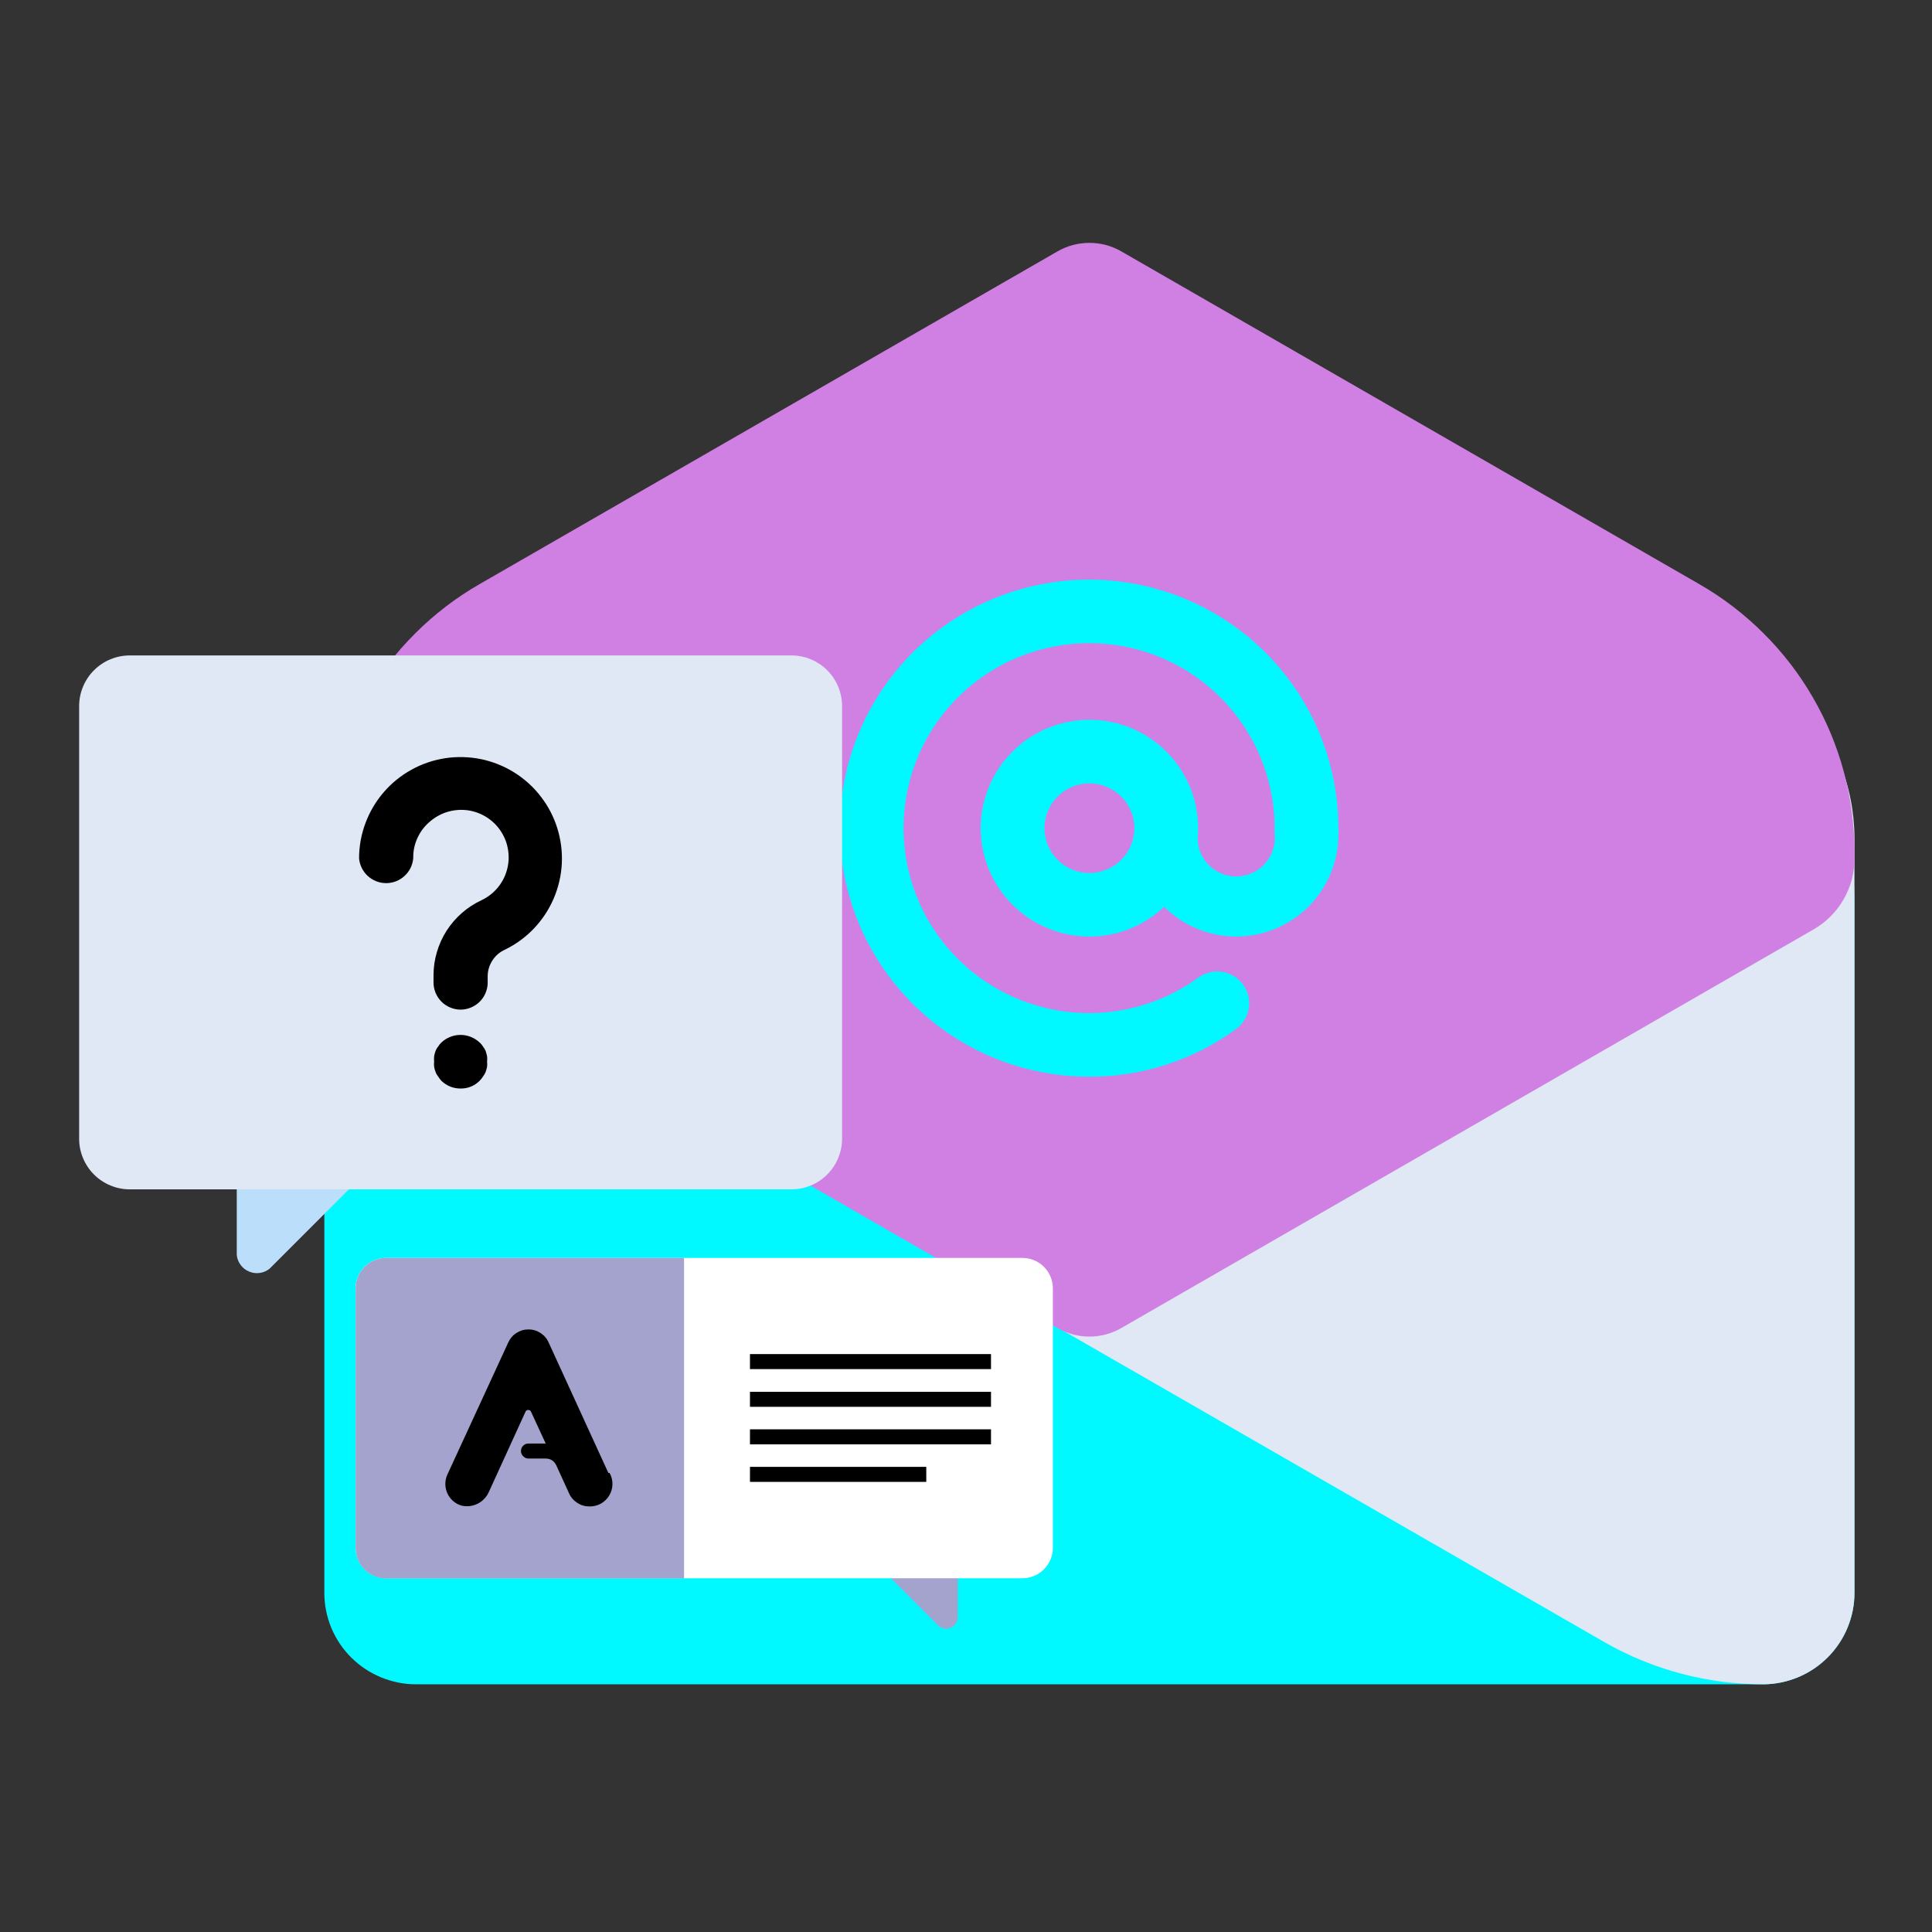 <?xml version="1.0" encoding="UTF-8"?> <svg xmlns="http://www.w3.org/2000/svg" xmlns:xlink="http://www.w3.org/1999/xlink" contentScriptType="text/ecmascript" width="187.5" zoomAndPan="magnify" contentStyleType="text/css" viewBox="0 0 187.5 187.5" height="187.5" preserveAspectRatio="xMidYMid meet"><rect x="0" y="0" width="187.5" height="187.5" fill="#333333" stroke="none"/> <defs> <clipPath id="clip-0"> <path d="M 31.477 61 L 179.977 61 L 179.977 164 L 31.477 164 Z M 31.477 61 " clip-rule="nonzero"></path> </clipPath> <clipPath id="clip-1"> <path d="M 92 61 L 179.977 61 L 179.977 164 L 92 164 Z M 92 61 " clip-rule="nonzero"></path> </clipPath> <clipPath id="clip-2"> <path d="M 31.477 23 L 179.977 23 L 179.977 130 L 31.477 130 Z M 31.477 23 " clip-rule="nonzero"></path> </clipPath> <clipPath id="clip-3"> <path d="M 7.68 63.609 L 82 63.609 L 82 116 L 7.68 116 Z M 7.68 63.609 " clip-rule="nonzero"></path> </clipPath> <clipPath id="clip-4"> <path d="M 79 145 L 93 145 L 93 158.109 L 79 158.109 Z M 79 145 " clip-rule="nonzero"></path> </clipPath> <clipPath id="clip-5"> <path d="M 34 122 L 102.18 122 L 102.18 154 L 34 154 Z M 34 122 " clip-rule="nonzero"></path> </clipPath> </defs> <g clip-path="url(#clip-0)"> <path fill="rgb(0%, 97.649%, 100%)" d="M 57.371 61.684 L 154.082 61.684 C 154.93 61.684 155.773 61.727 156.621 61.809 C 157.465 61.891 158.301 62.016 159.133 62.18 C 159.965 62.344 160.785 62.551 161.598 62.793 C 162.41 63.039 163.207 63.324 163.992 63.648 C 164.773 63.973 165.539 64.332 166.289 64.73 C 167.035 65.129 167.762 65.562 168.469 66.035 C 169.172 66.504 169.852 67.008 170.508 67.543 C 171.164 68.078 171.793 68.645 172.391 69.246 C 172.992 69.844 173.559 70.469 174.098 71.121 C 174.637 71.773 175.141 72.453 175.613 73.156 C 176.082 73.859 176.52 74.582 176.918 75.328 C 177.316 76.074 177.68 76.84 178.004 77.617 C 178.328 78.398 178.613 79.195 178.859 80.004 C 179.105 80.812 179.312 81.633 179.477 82.461 C 179.645 83.293 179.77 84.125 179.852 84.969 C 179.934 85.809 179.977 86.652 179.977 87.5 L 179.977 154.578 C 179.977 155.164 179.918 155.742 179.805 156.312 C 179.691 156.883 179.523 157.441 179.297 157.98 C 179.074 158.52 178.801 159.031 178.473 159.516 C 178.148 160 177.781 160.449 177.367 160.859 C 176.953 161.273 176.504 161.641 176.016 161.965 C 175.531 162.289 175.016 162.562 174.477 162.785 C 173.934 163.008 173.379 163.176 172.805 163.293 C 172.23 163.406 171.652 163.461 171.066 163.461 L 40.387 163.461 C 39.801 163.461 39.223 163.406 38.648 163.293 C 38.074 163.176 37.516 163.008 36.977 162.785 C 36.438 162.562 35.922 162.289 35.438 161.965 C 34.949 161.641 34.5 161.273 34.086 160.859 C 33.672 160.449 33.301 160 32.977 159.516 C 32.652 159.031 32.379 158.52 32.152 157.98 C 31.93 157.441 31.762 156.883 31.648 156.312 C 31.531 155.742 31.477 155.164 31.477 154.578 L 31.477 87.5 C 31.477 86.652 31.516 85.809 31.602 84.969 C 31.684 84.125 31.809 83.293 31.973 82.461 C 32.141 81.633 32.344 80.812 32.59 80.004 C 32.836 79.195 33.121 78.398 33.445 77.617 C 33.773 76.84 34.133 76.074 34.535 75.328 C 34.934 74.582 35.367 73.859 35.84 73.156 C 36.312 72.453 36.816 71.773 37.355 71.121 C 37.891 70.469 38.461 69.844 39.059 69.246 C 39.66 68.645 40.289 68.078 40.941 67.543 C 41.598 67.008 42.277 66.504 42.984 66.035 C 43.688 65.562 44.414 65.129 45.164 64.73 C 45.91 64.332 46.676 63.973 47.461 63.648 C 48.246 63.324 49.043 63.039 49.855 62.793 C 50.664 62.551 51.488 62.344 52.32 62.18 C 53.152 62.016 53.988 61.891 54.832 61.809 C 55.676 61.727 56.523 61.684 57.371 61.684 Z M 57.371 61.684 " fill-opacity="1" fill-rule="nonzero"></path> </g> <g clip-path="url(#clip-1)"> <path fill="rgb(87.45%, 90.979%, 95.689%)" d="M 179.977 154.578 L 179.977 81.359 C 179.977 80.715 179.941 80.074 179.879 79.43 C 179.812 78.789 179.719 78.152 179.59 77.52 C 179.465 76.887 179.305 76.262 179.117 75.645 C 178.93 75.031 178.711 74.422 178.461 73.828 C 178.215 73.234 177.938 72.652 177.633 72.082 C 177.324 71.516 176.992 70.961 176.633 70.426 C 176.273 69.891 175.887 69.375 175.477 68.875 C 175.066 68.379 174.633 67.898 174.176 67.445 C 173.719 66.988 173.238 66.559 172.738 66.148 C 172.238 65.738 171.719 65.355 171.18 65 C 170.641 64.641 170.09 64.309 169.516 64.004 C 168.945 63.703 168.363 63.426 167.766 63.18 C 167.168 62.934 166.559 62.719 165.941 62.531 C 165.32 62.344 164.695 62.188 164.059 62.062 C 163.426 61.934 162.785 61.84 162.145 61.777 C 161.5 61.715 160.855 61.684 160.207 61.684 L 106.469 61.684 C 98.949 82.441 92.207 103.105 92.207 105.449 L 92.207 118.219 C 92.207 118.918 92.301 119.602 92.48 120.277 C 92.664 120.953 92.93 121.594 93.281 122.199 C 93.629 122.805 94.051 123.359 94.547 123.852 C 95.043 124.348 95.59 124.773 96.195 125.125 L 155.691 159.359 C 158.043 160.707 160.531 161.73 163.152 162.426 C 165.777 163.121 168.445 163.465 171.16 163.461 C 171.738 163.457 172.316 163.395 172.883 163.277 C 173.453 163.156 174.004 162.984 174.539 162.762 C 175.074 162.535 175.582 162.258 176.062 161.934 C 176.547 161.609 176.988 161.238 177.398 160.828 C 177.809 160.418 178.172 159.969 178.492 159.484 C 178.816 159.004 179.086 158.492 179.305 157.957 C 179.527 157.422 179.695 156.871 179.809 156.301 C 179.918 155.734 179.977 155.16 179.977 154.578 Z M 179.977 154.578 " fill-opacity="1" fill-rule="nonzero"></path> </g> <g clip-path="url(#clip-2)"> <path fill="rgb(81.569%, 50.2%, 89.02%)" d="M 179.977 82.719 C 179.977 81.402 179.891 80.098 179.719 78.793 C 179.547 77.492 179.293 76.207 178.953 74.938 C 178.613 73.668 178.191 72.43 177.688 71.215 C 177.184 70 176.602 68.828 175.941 67.688 C 175.285 66.551 174.555 65.461 173.754 64.418 C 172.949 63.379 172.086 62.391 171.152 61.465 C 170.223 60.535 169.234 59.672 168.188 58.871 C 167.145 58.07 166.051 57.344 164.91 56.688 L 108.82 24.395 C 108.348 24.125 107.852 23.918 107.328 23.777 C 106.805 23.641 106.27 23.57 105.727 23.57 C 105.184 23.57 104.648 23.641 104.125 23.777 C 103.602 23.918 103.102 24.125 102.633 24.395 L 46.543 56.688 C 45.402 57.344 44.309 58.07 43.262 58.871 C 42.219 59.672 41.23 60.535 40.301 61.465 C 39.367 62.391 38.5 63.379 37.699 64.418 C 36.898 65.461 36.168 66.551 35.508 67.688 C 34.852 68.828 34.27 70 33.766 71.215 C 33.262 72.43 32.84 73.668 32.5 74.938 C 32.16 76.207 31.902 77.492 31.73 78.793 C 31.562 80.098 31.477 81.402 31.477 82.719 C 31.477 82.719 31.477 82.719 31.477 82.902 C 31.477 83.086 31.477 83.273 31.477 83.273 C 31.477 83.969 31.566 84.656 31.746 85.328 C 31.93 86.004 32.195 86.641 32.543 87.246 C 32.895 87.852 33.316 88.398 33.812 88.891 C 34.309 89.383 34.859 89.805 35.469 90.152 L 102.633 128.887 C 103.102 129.16 103.602 129.363 104.125 129.504 C 104.648 129.645 105.184 129.715 105.727 129.715 C 106.27 129.715 106.805 129.645 107.328 129.504 C 107.852 129.363 108.348 129.16 108.82 128.887 L 175.984 90.211 C 176.598 89.863 177.152 89.438 177.648 88.941 C 178.148 88.445 178.574 87.891 178.922 87.281 C 179.273 86.672 179.539 86.027 179.719 85.348 C 179.895 84.668 179.98 83.977 179.977 83.273 C 179.977 83.117 179.977 82.996 179.977 82.84 C 179.977 82.688 179.977 82.777 179.977 82.719 Z M 179.977 82.719 " fill-opacity="1" fill-rule="nonzero"></path> </g> <path fill="rgb(0%, 97.649%, 100%)" d="M 105.727 90.891 C 105.035 90.891 104.348 90.824 103.668 90.688 C 102.988 90.555 102.328 90.355 101.688 90.09 C 101.047 89.824 100.441 89.5 99.863 89.117 C 99.289 88.734 98.758 88.297 98.266 87.809 C 97.777 87.32 97.34 86.789 96.953 86.215 C 96.57 85.641 96.246 85.035 95.98 84.398 C 95.715 83.762 95.516 83.102 95.379 82.426 C 95.242 81.746 95.176 81.062 95.176 80.375 C 95.176 79.684 95.242 79 95.379 78.32 C 95.516 77.645 95.715 76.988 95.98 76.348 C 96.246 75.711 96.57 75.105 96.953 74.531 C 97.34 73.957 97.777 73.426 98.266 72.938 C 98.758 72.449 99.289 72.012 99.863 71.629 C 100.441 71.246 101.047 70.922 101.688 70.656 C 102.328 70.395 102.988 70.191 103.668 70.059 C 104.348 69.922 105.035 69.855 105.727 69.855 C 106.418 69.855 107.105 69.922 107.785 70.059 C 108.465 70.191 109.125 70.395 109.762 70.656 C 110.402 70.922 111.012 71.246 111.586 71.629 C 112.164 72.012 112.695 72.449 113.188 72.938 C 113.676 73.426 114.113 73.957 114.496 74.531 C 114.883 75.105 115.207 75.711 115.473 76.348 C 115.738 76.988 115.938 77.645 116.074 78.32 C 116.207 79 116.277 79.684 116.277 80.375 C 116.277 81.062 116.207 81.746 116.074 82.426 C 115.938 83.102 115.738 83.762 115.473 84.398 C 115.207 85.035 114.883 85.641 114.496 86.215 C 114.113 86.789 113.676 87.32 113.188 87.809 C 112.695 88.297 112.164 88.734 111.586 89.117 C 111.012 89.5 110.402 89.824 109.762 90.09 C 109.125 90.355 108.465 90.555 107.785 90.688 C 107.105 90.824 106.418 90.891 105.727 90.891 Z M 105.727 76.023 C 105.441 76.023 105.156 76.051 104.875 76.109 C 104.594 76.164 104.32 76.246 104.055 76.355 C 103.793 76.465 103.539 76.598 103.301 76.758 C 103.062 76.918 102.844 77.098 102.641 77.297 C 102.438 77.5 102.258 77.719 102.098 77.957 C 101.941 78.195 101.805 78.445 101.695 78.711 C 101.586 78.973 101.504 79.246 101.449 79.523 C 101.391 79.805 101.363 80.09 101.363 80.375 C 101.363 80.66 101.391 80.941 101.449 81.223 C 101.504 81.504 101.586 81.773 101.695 82.039 C 101.805 82.301 101.941 82.551 102.098 82.789 C 102.258 83.027 102.438 83.246 102.641 83.449 C 102.844 83.652 103.062 83.832 103.301 83.988 C 103.539 84.148 103.793 84.281 104.055 84.391 C 104.32 84.5 104.594 84.582 104.875 84.641 C 105.156 84.695 105.441 84.723 105.727 84.723 C 106.012 84.723 106.297 84.695 106.578 84.641 C 106.859 84.582 107.129 84.5 107.395 84.391 C 107.66 84.281 107.91 84.148 108.148 83.988 C 108.387 83.832 108.609 83.652 108.809 83.449 C 109.012 83.246 109.195 83.027 109.352 82.789 C 109.512 82.551 109.645 82.301 109.758 82.039 C 109.867 81.773 109.949 81.504 110.004 81.223 C 110.059 80.941 110.09 80.66 110.09 80.375 C 110.09 80.09 110.059 79.805 110.004 79.523 C 109.949 79.246 109.867 78.973 109.758 78.711 C 109.645 78.445 109.512 78.195 109.352 77.957 C 109.195 77.719 109.012 77.5 108.809 77.297 C 108.609 77.098 108.387 76.918 108.148 76.758 C 107.91 76.598 107.66 76.465 107.395 76.355 C 107.129 76.246 106.859 76.164 106.578 76.109 C 106.297 76.051 106.012 76.023 105.727 76.023 Z M 105.727 76.023 " fill-opacity="1" fill-rule="nonzero"></path> <path fill="rgb(0%, 97.649%, 100%)" d="M 105.727 104.492 C 104.934 104.492 104.145 104.457 103.355 104.379 C 102.566 104.301 101.781 104.188 101.004 104.035 C 100.227 103.883 99.457 103.691 98.699 103.461 C 97.941 103.234 97.195 102.969 96.465 102.668 C 95.73 102.367 95.016 102.027 94.316 101.656 C 93.617 101.285 92.938 100.879 92.277 100.441 C 91.617 100.004 90.98 99.535 90.367 99.035 C 89.754 98.535 89.168 98.004 88.605 97.445 C 88.047 96.887 87.512 96.305 87.008 95.695 C 86.508 95.082 86.035 94.449 85.594 93.793 C 85.152 93.137 84.746 92.461 84.371 91.766 C 83.996 91.066 83.656 90.355 83.352 89.625 C 83.047 88.895 82.781 88.152 82.551 87.395 C 82.32 86.641 82.125 85.875 81.973 85.102 C 81.816 84.324 81.699 83.547 81.621 82.758 C 81.543 81.973 81.504 81.184 81.5 80.395 C 81.5 79.605 81.539 78.816 81.617 78.031 C 81.695 77.242 81.809 76.461 81.965 75.688 C 82.117 74.91 82.309 74.145 82.539 73.391 C 82.77 72.633 83.035 71.891 83.336 71.16 C 83.641 70.43 83.977 69.715 84.352 69.02 C 84.723 68.324 85.129 67.645 85.57 66.988 C 86.008 66.332 86.48 65.695 86.984 65.086 C 87.484 64.473 88.016 63.891 88.578 63.328 C 89.137 62.77 89.723 62.242 90.336 61.738 C 90.949 61.238 91.582 60.766 92.242 60.328 C 92.902 59.887 93.578 59.48 94.277 59.109 C 94.977 58.738 95.691 58.398 96.426 58.098 C 97.156 57.793 97.902 57.527 98.66 57.297 C 99.418 57.066 100.188 56.875 100.965 56.723 C 101.742 56.566 102.523 56.449 103.312 56.371 C 104.102 56.293 104.891 56.254 105.684 56.254 C 106.477 56.254 107.27 56.293 108.059 56.371 C 108.844 56.449 109.629 56.562 110.406 56.715 C 111.184 56.871 111.953 57.062 112.711 57.293 C 113.469 57.52 114.215 57.785 114.945 58.09 C 115.68 58.391 116.395 58.727 117.094 59.098 C 117.793 59.473 118.473 59.879 119.129 60.316 C 119.789 60.754 120.426 61.227 121.039 61.727 C 121.652 62.227 122.238 62.758 122.797 63.316 C 123.359 63.875 123.891 64.457 124.395 65.07 C 124.898 65.68 125.367 66.312 125.809 66.973 C 126.25 67.629 126.656 68.305 127.031 69 C 127.402 69.699 127.742 70.41 128.047 71.141 C 128.348 71.871 128.617 72.613 128.848 73.371 C 129.074 74.125 129.27 74.891 129.422 75.668 C 129.578 76.441 129.695 77.223 129.773 78.008 C 129.848 78.797 129.887 79.582 129.887 80.375 C 129.887 80.781 129.809 81.176 129.652 81.555 C 129.496 81.934 129.273 82.266 128.98 82.555 C 128.691 82.844 128.355 83.066 127.977 83.223 C 127.598 83.379 127.203 83.457 126.793 83.457 C 126.383 83.457 125.988 83.379 125.609 83.223 C 125.23 83.066 124.898 82.844 124.605 82.555 C 124.316 82.266 124.094 81.934 123.938 81.555 C 123.777 81.176 123.699 80.781 123.699 80.375 C 123.699 79.707 123.664 79.043 123.59 78.379 C 123.516 77.719 123.406 77.059 123.258 76.41 C 123.109 75.762 122.926 75.121 122.707 74.488 C 122.488 73.859 122.234 73.242 121.949 72.641 C 121.66 72.039 121.34 71.457 120.984 70.891 C 120.633 70.324 120.25 69.777 119.836 69.254 C 119.422 68.73 118.98 68.234 118.512 67.758 C 118.039 67.285 117.547 66.836 117.027 66.418 C 116.504 65.996 115.965 65.609 115.402 65.25 C 114.836 64.891 114.258 64.562 113.656 64.27 C 113.055 63.973 112.441 63.711 111.812 63.484 C 111.184 63.258 110.543 63.066 109.895 62.914 C 109.242 62.758 108.586 62.637 107.922 62.555 C 107.258 62.473 106.594 62.426 105.926 62.418 C 105.258 62.41 104.59 62.438 103.922 62.504 C 103.258 62.57 102.598 62.672 101.945 62.812 C 101.289 62.949 100.645 63.125 100.012 63.336 C 99.375 63.547 98.754 63.793 98.148 64.07 C 97.539 64.352 96.953 64.66 96.379 65.008 C 95.809 65.352 95.254 65.727 94.727 66.133 C 94.195 66.539 93.688 66.973 93.207 67.438 C 92.727 67.898 92.27 68.387 91.844 68.898 C 91.418 69.414 91.02 69.949 90.652 70.504 C 90.285 71.062 89.949 71.637 89.645 72.23 C 89.344 72.824 89.074 73.434 88.84 74.059 C 88.602 74.684 88.402 75.32 88.238 75.965 C 88.074 76.609 87.949 77.266 87.855 77.926 C 87.766 78.586 87.711 79.25 87.695 79.914 C 87.68 80.582 87.699 81.246 87.758 81.91 C 87.812 82.574 87.906 83.234 88.039 83.891 C 88.172 84.543 88.336 85.188 88.539 85.82 C 88.742 86.457 88.98 87.078 89.254 87.688 C 89.527 88.297 89.832 88.887 90.172 89.465 C 90.512 90.039 90.879 90.594 91.281 91.125 C 91.684 91.66 92.113 92.168 92.57 92.656 C 93.027 93.141 93.512 93.602 94.02 94.031 C 94.527 94.465 95.062 94.867 95.613 95.242 C 96.168 95.613 96.742 95.957 97.336 96.266 C 97.926 96.574 98.535 96.852 99.156 97.094 C 99.781 97.336 100.414 97.543 101.062 97.715 C 101.707 97.887 102.363 98.02 103.023 98.121 C 103.684 98.219 104.348 98.281 105.02 98.305 C 105.688 98.332 106.355 98.316 107.02 98.27 C 107.688 98.219 108.352 98.133 109.008 98.012 C 109.664 97.891 110.312 97.73 110.953 97.535 C 111.594 97.34 112.219 97.113 112.832 96.848 C 113.445 96.582 114.043 96.285 114.625 95.953 C 115.207 95.625 115.766 95.262 116.305 94.871 C 116.641 94.629 117.004 94.461 117.406 94.363 C 117.805 94.266 118.207 94.25 118.613 94.312 C 119.02 94.379 119.398 94.516 119.75 94.73 C 120.098 94.945 120.395 95.215 120.637 95.547 C 120.879 95.879 121.051 96.242 121.145 96.641 C 121.242 97.039 121.258 97.441 121.195 97.848 C 121.129 98.254 120.992 98.629 120.777 98.98 C 120.562 99.328 120.289 99.625 119.957 99.867 C 117.895 101.375 115.645 102.523 113.215 103.316 C 110.781 104.105 108.285 104.5 105.727 104.492 Z M 105.727 104.492 " fill-opacity="1" fill-rule="nonzero"></path> <path fill="rgb(0%, 97.649%, 100%)" d="M 119.988 90.891 C 119.336 90.891 118.691 90.828 118.051 90.699 C 117.41 90.574 116.789 90.387 116.188 90.137 C 115.586 89.887 115.012 89.582 114.473 89.223 C 113.93 88.859 113.426 88.449 112.965 87.992 C 112.504 87.531 112.094 87.031 111.73 86.492 C 111.367 85.949 111.062 85.379 110.812 84.777 C 110.562 84.18 110.375 83.559 110.246 82.922 C 110.121 82.285 110.059 81.641 110.059 80.992 L 116.246 80.805 L 116.246 80.992 C 116.223 81.25 116.223 81.508 116.254 81.766 C 116.285 82.023 116.34 82.273 116.426 82.52 C 116.508 82.766 116.613 83 116.746 83.223 C 116.879 83.445 117.031 83.652 117.207 83.844 C 117.383 84.035 117.578 84.207 117.789 84.359 C 118 84.512 118.223 84.641 118.461 84.742 C 118.699 84.848 118.945 84.926 119.199 84.98 C 119.457 85.035 119.711 85.062 119.973 85.062 C 120.234 85.062 120.488 85.035 120.746 84.98 C 121 84.926 121.246 84.848 121.484 84.742 C 121.723 84.641 121.945 84.512 122.156 84.359 C 122.367 84.207 122.562 84.035 122.738 83.844 C 122.914 83.652 123.066 83.445 123.199 83.223 C 123.332 83 123.438 82.766 123.52 82.52 C 123.605 82.273 123.66 82.023 123.691 81.766 C 123.723 81.508 123.723 81.25 123.699 80.992 L 123.699 80.375 L 129.887 80.375 L 129.887 80.992 C 129.887 81.641 129.824 82.281 129.699 82.918 C 129.57 83.555 129.383 84.172 129.137 84.773 C 128.887 85.371 128.582 85.941 128.223 86.48 C 127.859 87.02 127.449 87.52 126.992 87.98 C 126.531 88.441 126.031 88.852 125.492 89.211 C 124.949 89.574 124.379 89.879 123.777 90.129 C 123.18 90.379 122.559 90.566 121.922 90.695 C 121.285 90.824 120.641 90.887 119.988 90.891 Z M 119.988 90.891 " fill-opacity="1" fill-rule="nonzero"></path> <path fill="rgb(73.329%, 87.059%, 98.43%)" d="M 46.031 103.258 L 26.164 123.125 C 25.887 123.348 25.566 123.488 25.211 123.539 C 24.855 123.59 24.512 123.547 24.18 123.406 C 23.848 123.27 23.574 123.059 23.359 122.77 C 23.145 122.484 23.016 122.16 22.977 121.805 L 22.977 103.258 Z M 46.031 103.258 " fill-opacity="1" fill-rule="nonzero"></path> <g clip-path="url(#clip-3)"> <path fill="rgb(87.45%, 90.979%, 95.689%)" d="M 76.801 115.426 L 12.602 115.426 C 12.277 115.426 11.957 115.395 11.641 115.332 C 11.324 115.27 11.016 115.176 10.719 115.051 C 10.418 114.93 10.137 114.777 9.867 114.598 C 9.598 114.418 9.348 114.215 9.121 113.984 C 8.891 113.758 8.688 113.508 8.508 113.238 C 8.328 112.969 8.176 112.688 8.055 112.387 C 7.93 112.09 7.836 111.781 7.773 111.465 C 7.711 111.148 7.68 110.828 7.68 110.504 L 7.68 68.531 C 7.68 68.207 7.711 67.887 7.773 67.57 C 7.836 67.254 7.93 66.945 8.055 66.648 C 8.176 66.348 8.328 66.066 8.508 65.797 C 8.688 65.527 8.891 65.277 9.121 65.051 C 9.348 64.82 9.598 64.617 9.867 64.438 C 10.137 64.258 10.418 64.105 10.719 63.984 C 11.016 63.859 11.324 63.766 11.641 63.703 C 11.957 63.641 12.277 63.609 12.602 63.609 L 76.801 63.609 C 77.125 63.609 77.445 63.641 77.762 63.703 C 78.078 63.766 78.387 63.859 78.684 63.984 C 78.984 64.105 79.266 64.258 79.535 64.438 C 79.805 64.617 80.055 64.82 80.281 65.051 C 80.512 65.277 80.715 65.527 80.895 65.797 C 81.074 66.066 81.227 66.348 81.348 66.648 C 81.473 66.945 81.566 67.254 81.629 67.57 C 81.691 67.887 81.723 68.207 81.723 68.531 L 81.723 110.504 C 81.723 110.828 81.691 111.148 81.629 111.465 C 81.566 111.781 81.473 112.09 81.348 112.387 C 81.227 112.688 81.074 112.969 80.895 113.238 C 80.715 113.508 80.512 113.758 80.281 113.984 C 80.055 114.215 79.805 114.418 79.535 114.598 C 79.266 114.777 78.984 114.93 78.684 115.051 C 78.387 115.176 78.078 115.27 77.762 115.332 C 77.445 115.395 77.125 115.426 76.801 115.426 Z M 76.801 115.426 " fill-opacity="1" fill-rule="nonzero"></path> </g> <g clip-path="url(#clip-4)"> <path fill="rgb(63.919%, 63.919%, 80.389%)" d="M 79.164 145.863 L 90.977 157.676 C 91.133 157.855 91.328 157.973 91.559 158.031 C 91.793 158.086 92.02 158.07 92.242 157.98 C 92.465 157.895 92.641 157.75 92.77 157.547 C 92.898 157.348 92.957 157.125 92.945 156.887 L 92.945 145.863 Z M 79.164 145.863 " fill-opacity="1" fill-rule="nonzero"></path> </g> <g clip-path="url(#clip-5)"> <path fill="rgb(100%, 100%, 100%)" d="M 37.465 122.082 L 99.227 122.082 C 99.617 122.082 99.996 122.156 100.355 122.305 C 100.719 122.457 101.039 122.668 101.312 122.945 C 101.59 123.223 101.805 123.543 101.953 123.902 C 102.105 124.266 102.18 124.641 102.18 125.035 L 102.18 150.215 C 102.18 150.605 102.105 150.98 101.953 151.344 C 101.805 151.707 101.59 152.023 101.312 152.301 C 101.039 152.578 100.719 152.793 100.355 152.941 C 99.996 153.094 99.617 153.168 99.227 153.168 L 37.465 153.168 C 37.074 153.168 36.699 153.094 36.336 152.941 C 35.973 152.793 35.656 152.578 35.379 152.301 C 35.102 152.023 34.887 151.707 34.738 151.344 C 34.59 150.98 34.512 150.605 34.512 150.215 L 34.512 125.035 C 34.512 124.641 34.59 124.266 34.738 123.902 C 34.887 123.543 35.102 123.223 35.379 122.945 C 35.656 122.668 35.973 122.457 36.336 122.305 C 36.699 122.156 37.074 122.082 37.465 122.082 Z M 37.465 122.082 " fill-opacity="1" fill-rule="nonzero"></path> </g> <path fill="rgb(63.919%, 63.919%, 80.389%)" d="M 66.387 122.082 L 37.465 122.082 C 37.074 122.082 36.699 122.156 36.336 122.305 C 35.973 122.457 35.656 122.668 35.379 122.945 C 35.102 123.223 34.887 123.543 34.738 123.902 C 34.59 124.266 34.512 124.641 34.512 125.035 L 34.512 150.234 C 34.512 150.625 34.59 151.004 34.738 151.363 C 34.887 151.727 35.102 152.047 35.379 152.32 C 35.656 152.598 35.973 152.812 36.336 152.961 C 36.699 153.113 37.074 153.188 37.465 153.188 L 66.387 153.188 Z M 66.387 122.082 " fill-opacity="1" fill-rule="nonzero"></path> <path fill="rgb(0%, 0%, 0%)" d="M 44.691 97.984 C 44.344 97.98 44.012 97.914 43.691 97.777 C 43.371 97.645 43.09 97.457 42.844 97.211 C 42.602 96.965 42.41 96.684 42.277 96.363 C 42.145 96.043 42.074 95.711 42.074 95.363 L 42.074 94.637 C 42.074 93.871 42.184 93.125 42.402 92.395 C 42.617 91.66 42.93 90.973 43.34 90.328 C 43.754 89.688 44.246 89.113 44.82 88.609 C 45.395 88.105 46.027 87.695 46.719 87.371 C 47.016 87.23 47.293 87.062 47.555 86.863 C 47.816 86.664 48.051 86.441 48.266 86.191 C 48.477 85.941 48.66 85.676 48.816 85.387 C 48.973 85.098 49.094 84.797 49.184 84.48 C 49.277 84.168 49.332 83.844 49.355 83.52 C 49.379 83.191 49.363 82.867 49.316 82.543 C 49.27 82.219 49.191 81.902 49.078 81.594 C 48.961 81.289 48.816 80.996 48.641 80.723 C 48.465 80.445 48.262 80.191 48.031 79.957 C 47.797 79.727 47.547 79.52 47.273 79.34 C 46.996 79.164 46.707 79.016 46.402 78.898 C 46.094 78.781 45.781 78.699 45.457 78.648 C 45.133 78.598 44.805 78.586 44.48 78.605 C 44.152 78.625 43.832 78.68 43.516 78.766 C 43.199 78.855 42.898 78.977 42.609 79.129 C 42.32 79.281 42.047 79.465 41.797 79.672 C 41.25 80.113 40.828 80.652 40.531 81.289 C 40.23 81.926 40.09 82.594 40.105 83.297 C 40.074 83.625 39.988 83.938 39.844 84.234 C 39.695 84.531 39.504 84.789 39.258 85.012 C 39.016 85.234 38.742 85.406 38.434 85.527 C 38.125 85.648 37.805 85.707 37.477 85.707 C 37.145 85.707 36.828 85.648 36.52 85.527 C 36.211 85.406 35.938 85.234 35.691 85.012 C 35.449 84.789 35.254 84.531 35.109 84.234 C 34.965 83.938 34.875 83.625 34.848 83.297 C 34.848 82.715 34.902 82.133 35.004 81.559 C 35.109 80.988 35.262 80.426 35.469 79.879 C 35.672 79.332 35.922 78.809 36.219 78.309 C 36.516 77.805 36.852 77.332 37.234 76.891 C 37.613 76.449 38.031 76.043 38.484 75.676 C 38.938 75.309 39.418 74.984 39.93 74.703 C 40.438 74.418 40.969 74.184 41.523 73.996 C 42.074 73.809 42.637 73.672 43.215 73.582 C 43.793 73.496 44.371 73.461 44.953 73.477 C 45.539 73.492 46.113 73.559 46.688 73.676 C 47.258 73.793 47.812 73.961 48.355 74.18 C 48.895 74.395 49.414 74.66 49.91 74.969 C 50.402 75.277 50.867 75.629 51.301 76.02 C 51.73 76.41 52.125 76.836 52.48 77.301 C 52.84 77.762 53.152 78.25 53.422 78.766 C 53.691 79.285 53.914 79.82 54.086 80.379 C 54.262 80.934 54.383 81.504 54.457 82.082 C 54.531 82.66 54.551 83.238 54.523 83.824 C 54.492 84.406 54.41 84.98 54.277 85.547 C 54.145 86.117 53.965 86.668 53.734 87.203 C 53.504 87.738 53.23 88.25 52.906 88.738 C 52.586 89.227 52.223 89.68 51.824 90.102 C 51.422 90.523 50.984 90.91 50.516 91.254 C 50.043 91.598 49.547 91.898 49.023 92.156 C 48.52 92.379 48.113 92.723 47.809 93.18 C 47.504 93.641 47.344 94.145 47.328 94.695 L 47.328 95.422 C 47.32 95.766 47.246 96.094 47.105 96.41 C 46.969 96.723 46.777 97 46.531 97.238 C 46.285 97.477 46 97.66 45.684 97.789 C 45.363 97.918 45.035 97.984 44.691 97.984 Z M 44.691 97.984 " fill-opacity="1" fill-rule="nonzero"></path> <path fill="rgb(0%, 0%, 0%)" d="M 44.691 105.641 C 43.977 105.637 43.359 105.387 42.84 104.895 C 42.723 104.766 42.617 104.629 42.527 104.48 C 42.414 104.344 42.328 104.191 42.27 104.027 C 42.207 103.867 42.16 103.703 42.133 103.535 C 42.113 103.363 42.113 103.195 42.133 103.023 C 42.113 102.852 42.113 102.684 42.133 102.512 C 42.16 102.336 42.207 102.164 42.27 102 C 42.328 101.84 42.414 101.695 42.527 101.566 C 42.609 101.418 42.715 101.285 42.84 101.172 C 43.09 100.938 43.375 100.754 43.695 100.629 C 44.016 100.5 44.348 100.438 44.691 100.438 C 45.035 100.438 45.367 100.5 45.688 100.629 C 46.008 100.754 46.293 100.938 46.543 101.172 C 46.676 101.285 46.785 101.418 46.875 101.566 C 46.98 101.699 47.066 101.844 47.133 102 C 47.188 102.168 47.234 102.34 47.27 102.512 C 47.293 102.684 47.293 102.852 47.27 103.023 C 47.289 103.195 47.289 103.363 47.27 103.535 C 47.234 103.703 47.188 103.867 47.133 104.027 C 47.066 104.191 46.98 104.34 46.875 104.48 C 46.777 104.629 46.664 104.766 46.543 104.895 C 46.027 105.398 45.41 105.648 44.691 105.641 Z M 44.691 105.641 " fill-opacity="1" fill-rule="nonzero"></path> <path fill="rgb(0%, 0%, 0%)" d="M 59.043 142.949 L 53.254 130.309 C 53.086 129.918 52.82 129.605 52.465 129.371 C 52.105 129.137 51.715 129.02 51.285 129.02 C 50.859 129.02 50.469 129.137 50.109 129.371 C 49.75 129.605 49.488 129.918 49.316 130.309 L 43.41 143.125 C 43.281 143.414 43.219 143.715 43.219 144.031 C 43.223 144.348 43.289 144.648 43.422 144.938 C 43.551 145.223 43.738 145.469 43.977 145.676 C 44.215 145.883 44.488 146.031 44.789 146.117 C 45.055 146.18 45.32 146.195 45.594 146.164 C 45.863 146.129 46.117 146.055 46.363 145.93 C 46.605 145.809 46.82 145.648 47.004 145.449 C 47.191 145.254 47.34 145.031 47.449 144.781 L 50.992 137.023 C 51.039 136.898 51.133 136.836 51.266 136.836 C 51.402 136.836 51.496 136.898 51.543 137.023 L 52.961 140.094 L 51.285 140.094 C 51.086 140.094 50.914 140.164 50.773 140.309 C 50.629 140.449 50.559 140.621 50.559 140.824 C 50.562 141.023 50.637 141.191 50.777 141.332 C 50.918 141.473 51.086 141.547 51.285 141.551 L 52.961 141.551 C 53.434 141.559 53.773 141.777 53.984 142.203 L 55.223 144.918 C 55.395 145.309 55.66 145.617 56.02 145.852 C 56.375 146.082 56.766 146.199 57.191 146.199 C 57.586 146.207 57.953 146.121 58.301 145.934 C 58.645 145.742 58.918 145.48 59.121 145.145 C 59.324 144.809 59.43 144.445 59.438 144.055 C 59.445 143.66 59.352 143.293 59.16 142.949 Z M 59.043 142.949 " fill-opacity="1" fill-rule="nonzero"></path> <path fill="rgb(0%, 0%, 0%)" d="M 72.785 131.414 L 96.176 131.414 L 96.176 132.871 L 72.785 132.871 Z M 72.785 131.414 " fill-opacity="1" fill-rule="nonzero"></path> <path fill="rgb(0%, 0%, 0%)" d="M 72.785 135.074 L 96.176 135.074 L 96.176 136.531 L 72.785 136.531 Z M 72.785 135.074 " fill-opacity="1" fill-rule="nonzero"></path> <path fill="rgb(0%, 0%, 0%)" d="M 72.785 138.715 L 96.176 138.715 L 96.176 140.172 L 72.785 140.172 Z M 72.785 138.715 " fill-opacity="1" fill-rule="nonzero"></path> <path fill="rgb(0%, 0%, 0%)" d="M 72.785 142.359 L 89.895 142.359 L 89.895 143.816 L 72.785 143.816 Z M 72.785 142.359 " fill-opacity="1" fill-rule="nonzero"></path> </svg> 